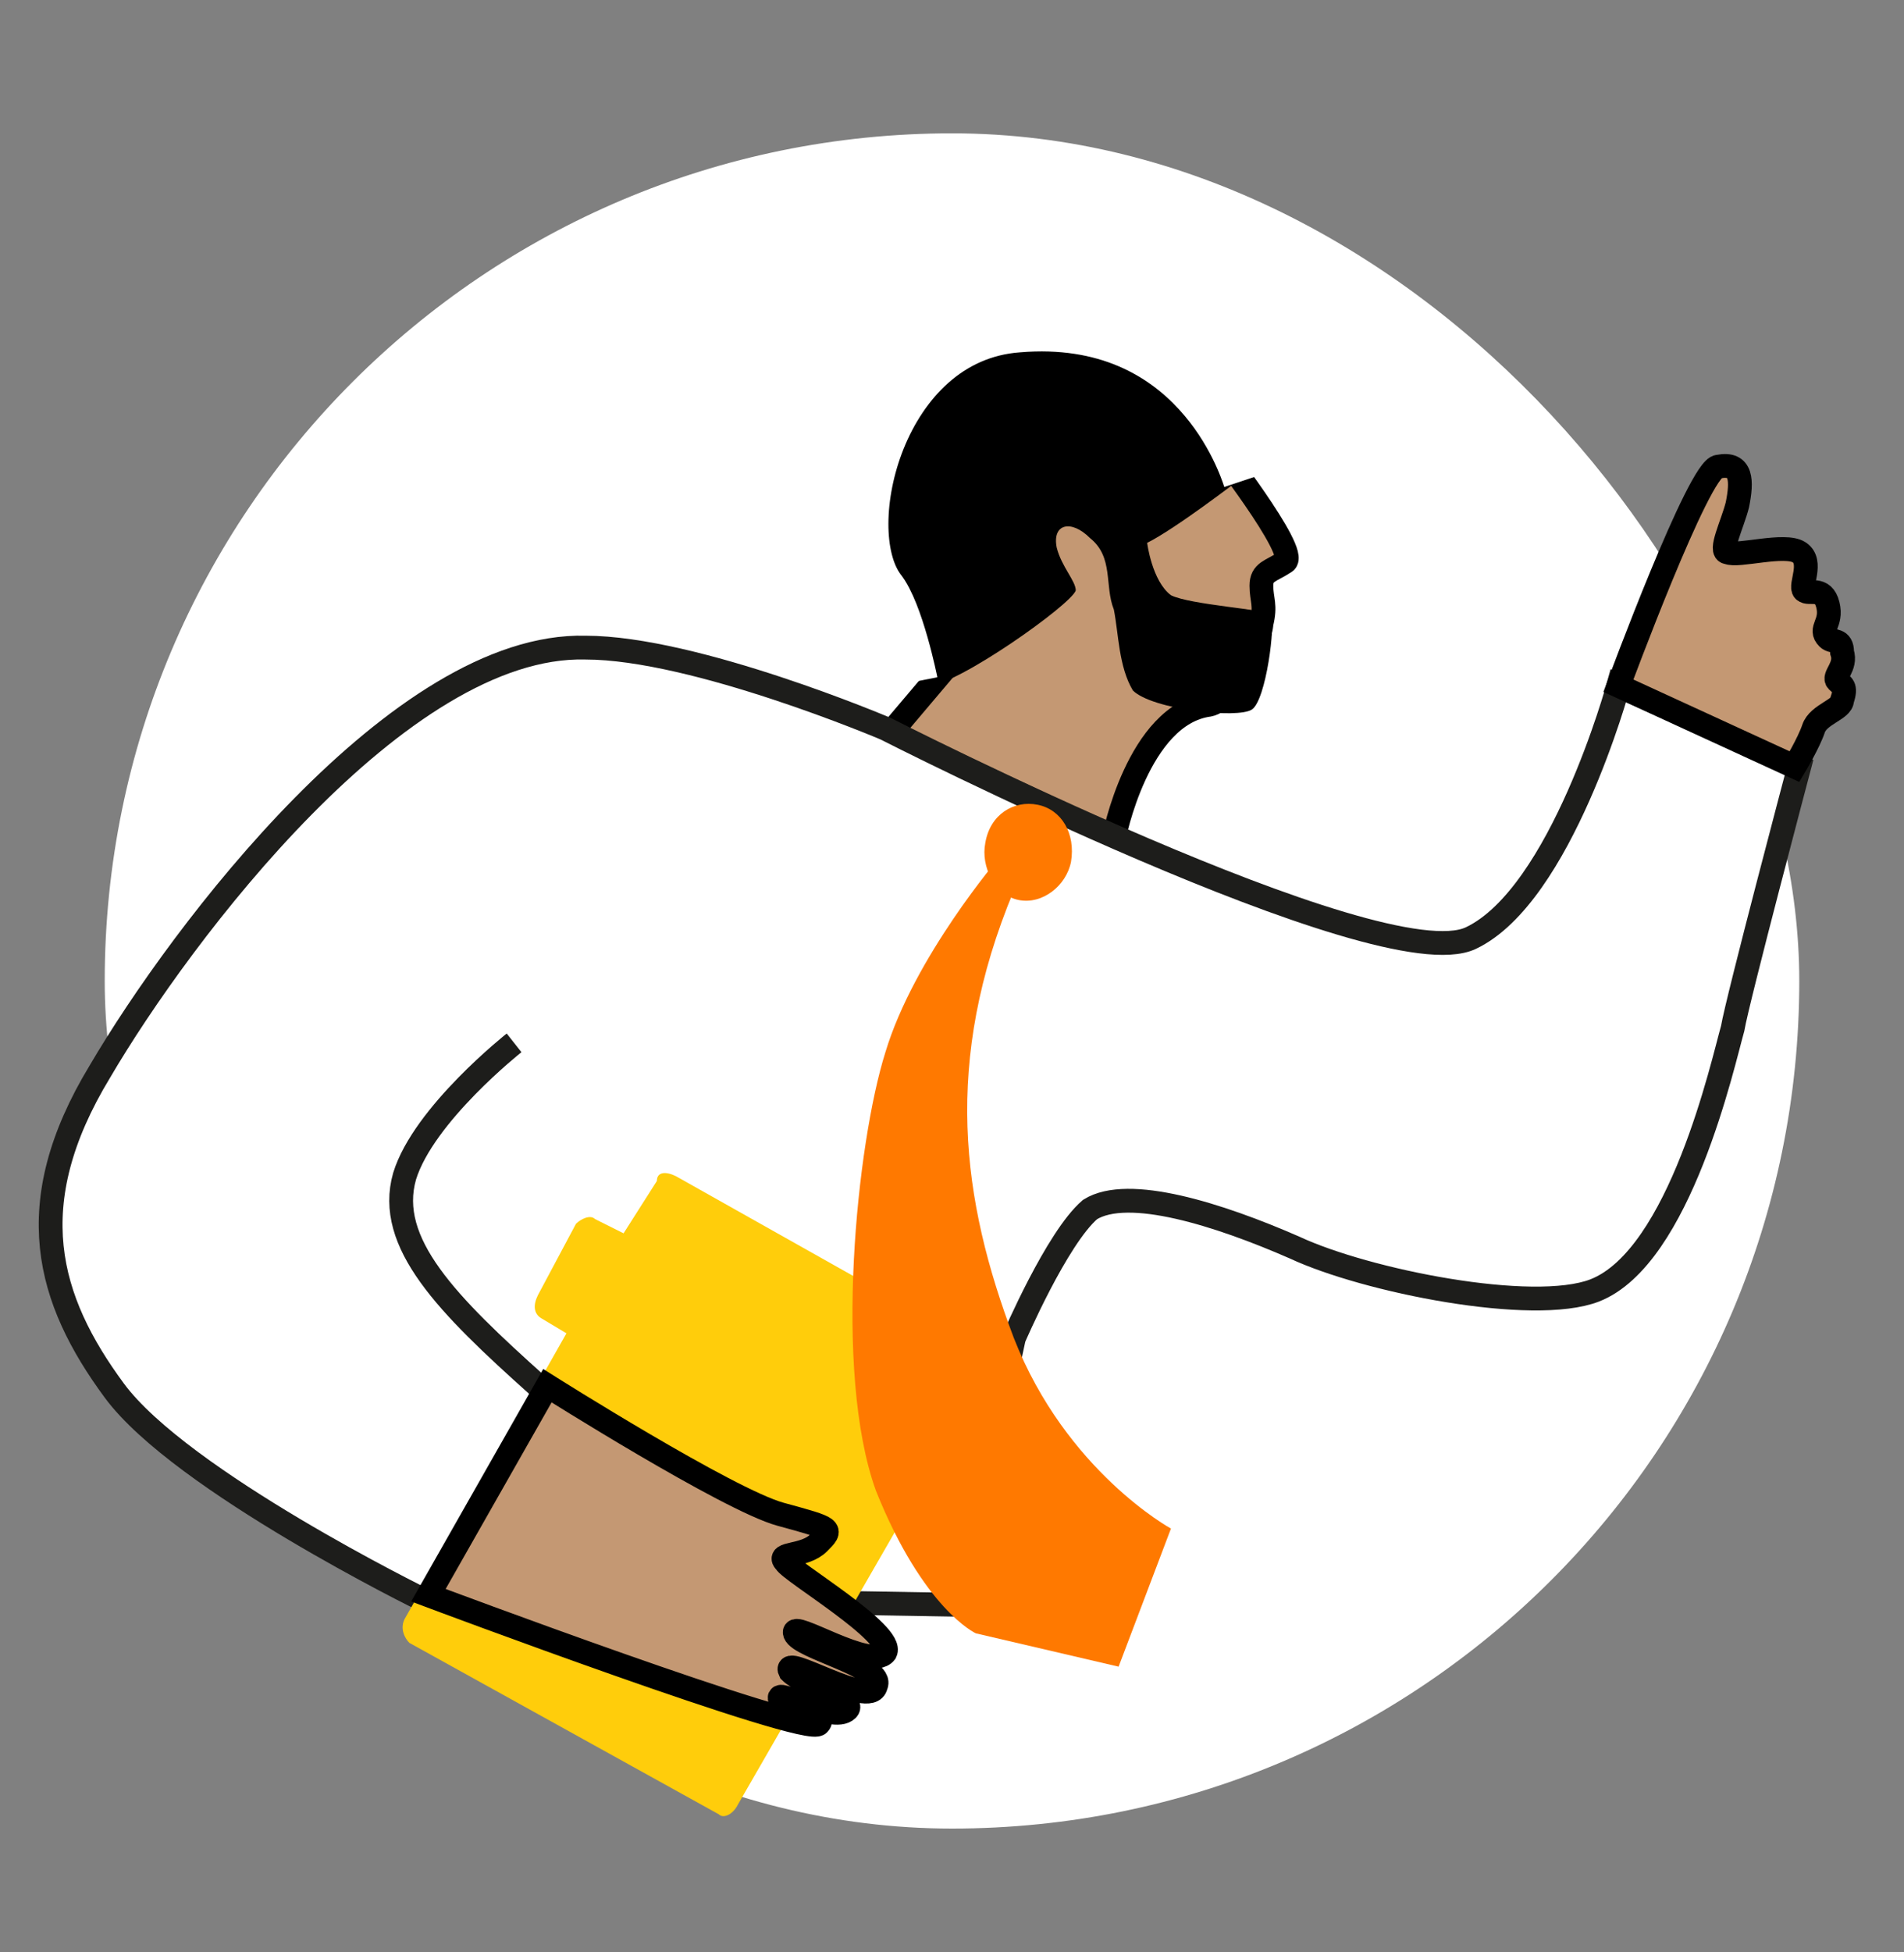 <svg xmlns="http://www.w3.org/2000/svg" width="40" height="41" viewBox="0 0 40 41" fill="none"><rect x="0" y="0" width="40" height="41" fill="#808080" stroke="none"/><defs><clipPath id="ClipPath-1"><rect y=".6" width="40" height="40" fill="#fff"/></clipPath></defs><style>
@keyframes a0_d { 0% { d: path('M18.6,15.3C18.6,15.3,14.6,13.6,12.3,13.6C8.4,13.5,3.8,19.6,2.1,22.5C.4,25.3,1,27.3,2.4,29.2C3.8,31.1,8.9,33.6,8.9,33.6C8.9,33.5,20.1,33.7,20.1,33.7L21.3,28.1C21.3,28.1,22.2,26,22.9,25.4C23.7,24.9,25.6,25.5,27.2,26.2C28.7,26.9,32.2,27.6,33.5,27.1C35.3,26.4,36.2,22.3,36.4,21.6C36.5,21,37.8,16.1,37.8,16.1L34,14.4C34,14.4,32.8,18.8,30.9,19.7C29,20.6,18.6,15.3,18.6,15.3Z'); } 33.333% { d: path('M18.6,15.3C18.6,15.3,14.6,13.6,12.3,13.6C8.4,13.5,3.8,19.6,2.1,22.5C.4,25.3,1,27.3,2.4,29.2C3.8,31.1,8.9,33.6,8.9,33.6C8.9,33.5,20.1,33.7,20.1,33.7L21.3,28.1C21.3,28.1,22.2,26,22.9,25.4C23.7,24.9,25.6,25.5,27.2,26.2C28.7,26.9,32.2,27.6,33.5,27.1C35.3,26.4,36.2,22.3,36.4,21.6C36.5,21,37.5,12.5,37.5,12.5L33.5,10.5C33.5,10.5,32.8,18.8,30.9,19.7C29,20.6,18.6,15.3,18.6,15.3Z'); } 66.667% { d: path('M18.6,15.3C18.6,15.3,14.6,13.6,12.3,13.6C8.4,13.5,3.8,19.6,2.1,22.5C.4,25.3,1,27.3,2.4,29.2C3.8,31.1,8.9,33.6,8.9,33.6C8.9,33.5,20.1,33.7,20.1,33.7L21.3,28.1C21.3,28.1,22.2,26,22.9,25.4C23.7,24.9,25.6,25.5,27.2,26.2C28.7,26.9,32.2,27.6,33.5,27.1C35.3,26.4,36.2,22.3,36.4,21.6C36.5,21,37.8,16.1,37.8,16.1L34,14.4C34,14.4,32.8,18.8,30.9,19.7C29,20.6,18.6,15.3,18.6,15.3Z'); } 100% { d: path('M18.6,15.3C18.6,15.3,14.6,13.6,12.3,13.6C8.4,13.5,3.8,19.6,2.1,22.5C.4,25.3,1,27.3,2.4,29.2C3.8,31.1,8.9,33.6,8.9,33.6C8.9,33.5,20.1,33.7,20.1,33.7L21.3,28.1C21.3,28.1,22.2,26,22.9,25.4C23.7,24.9,25.6,25.5,27.2,26.2C28.7,26.9,32.2,27.6,33.5,27.1C35.3,26.4,36.2,22.3,36.4,21.6C36.5,21,37.5,12.5,37.5,12.5L33.5,10.5C33.5,10.5,32.8,18.8,30.9,19.7C29,20.6,18.6,15.3,18.6,15.3Z'); } }
@keyframes a1_t { 0% { transform: translate(34px,9.8px); } 33.333% { transform: translate(34px,5.8px); } 66.667% { transform: translate(34px,9.8px); } 100% { transform: translate(34px,5.8px); } }
</style><g clip-path="url(#ClipPath-1)"><rect x="2.2" y="2.8" width="35.6" height="35.6" rx="17.8" fill="#fff"/><path fill-rule="evenodd" clip-rule="evenodd" d="M25.5 9.3c0 0 1.8 2.3 1.5 2.5c-0.3 .2-0.5 .2-0.5 .5c0 .3 .1 .4 0 .8c0 .3-0.6 1.6-1.1 1.7c-1.5 .2-2 2.8-2 2.8l-4.7-2.2l2.2-2.6l.3-3l1.9-0.8l2.4 .3Z" fill="#c49873"/><path clip-rule="evenodd" d="M25.5 9.3c0 0 1.8 2.3 1.5 2.5c-0.3 .2-0.5 .2-0.5 .5c0 .3 .1 .4 0 .8c0 .3-0.6 1.6-1.1 1.7c-1.5 .2-2 2.8-2 2.8l-4.7-2.2l2.2-2.6l.3-3l1.9-0.8l2.4 .3Z" stroke="#000" stroke-width=".5"/><path fill-rule="evenodd" clip-rule="evenodd" d="M24.1 11.4c0 0 .1 .8 .5 1.1c.4 .2 2 .3 2.1 .4c.1 .2-0.1 1.8-0.4 2c-0.3 .2-2.1 0-2.5-0.4c-0.3-0.5-0.3-1.2-0.4-1.7c-0.2-0.5 0-1.1-0.5-1.5c-0.4-0.4-0.8-0.3-0.7 .2c.1 .4 .4 .7 .4 .9c-0.1 .3-2.5 2-3.1 2c0 0-0.4-1.6-0.8-2.1c-1-1.2 0-5.1 2.8-5.3c3.6-0.3 4.4 2.8 4.5 3.1c0 0-1.3 1-1.9 1.3Z" fill="#000"/><path fill-rule="evenodd" clip-rule="evenodd" d="M18.6 15.3c0 0-4-1.7-6.3-1.7c-3.9-0.1-8.5 6-10.2 8.9c-1.7 2.8-1.1 4.8 .3 6.7c1.4 1.9 6.5 4.4 6.5 4.4c0-0.1 11.2 .1 11.2 .1l1.2-5.6c0 0 .9-2.1 1.6-2.7c.8-0.5 2.7 .1 4.3 .8c1.5 .7 5 1.4 6.3 .9c1.8-0.7 2.7-4.8 2.9-5.5c.1-0.6 1.4-5.5 1.4-5.5l-3.8-1.7c0 0-1.2 4.4-3.1 5.3c-1.9 .9-12.3-4.4-12.3-4.4Z" fill="#fff"/><path clip-rule="evenodd" d="M18.6 15.3c0 0-4-1.7-6.3-1.7c-3.9-0.1-8.5 6-10.2 8.9c-1.7 2.8-1.1 4.8 .3 6.7c1.4 1.9 6.5 4.4 6.5 4.4c0-0.1 11.2 .1 11.2 .1l1.2-5.6c0 0 .9-2.1 1.6-2.7c.8-0.5 2.7 .1 4.3 .8c1.5 .7 5 1.4 6.3 .9c1.8-0.7 2.7-4.8 2.9-5.5c.1-0.6 1.4-5.5 1.4-5.5l-3.8-1.7c0 0-1.2 4.4-3.1 5.3c-1.9 .9-12.3-4.4-12.3-4.4Z" stroke="#1d1d1b" stroke-width=".5" style="animation: .9s linear both a0_d;"/><path d="M10.8 21.9c0 0-1.9 1.5-2.3 2.8c-0.4 1.4 .9 2.7 2.8 4.4" stroke="#1d1d1b" stroke-width=".5"/><path fill-rule="evenodd" clip-rule="evenodd" d="M22.5 18.1c-0.1 .5-0.6 .9-1.1 .8c-0.5-0.1-0.8-0.7-0.7-1.2c.1-0.6 .6-0.9 1.1-0.8c.5 .1 .8 .6 .7 1.2Z" fill="#ff7900"/><path fill-rule="evenodd" clip-rule="evenodd" d="M14.2 24.7c-0.2-0.1-0.4-0.1-0.4 .1l-0.7 1.1l-0.6-0.3c-0.1-0.1-0.3 0-0.4 .1l-0.8 1.5c-0.1 .2-0.1 .4 .1 .5l.5 .3l-3.4 6c-0.1 .2 0 .4 .1 .5l6.5 3.6c.1 .1 .3 0 .4-0.2l5.3-9.2c.1-0.2 0-0.3-0.2-0.4l-6.4-3.6Z" fill="#ffcd0b"/><path fill-rule="evenodd" clip-rule="evenodd" d="M11.5 29.1c0 0 3.8 2.4 4.9 2.7c1.1 .3 1.1 .3 .8 .6c-0.3 .3-0.9 .2-0.7 .4c.1 .2 2.3 1.5 2.1 1.9c-0.3 .4-2-0.7-1.9-0.4c.1 .3 1.9 .7 1.7 1.1c-0.1 .5-2-0.7-1.8-0.3c.3 .3 1.4 .6 1.2 .8c-0.3 .3-1.6-0.5-1.4-0.2c.1 .3 1 .3 .8 .5c-0.2 .3-8.2-2.7-8.2-2.7l2.5-4.4Z" fill="#c49873"/><path clip-rule="evenodd" d="M11.5 29.1c0 0 3.8 2.4 4.9 2.7c1.1 .3 1.1 .3 .8 .6c-0.3 .3-0.9 .2-0.7 .4c.1 .2 2.3 1.5 2.1 1.9c-0.3 .4-2-0.7-1.9-0.4c.1 .3 1.9 .7 1.7 1.1c-0.1 .5-2-0.7-1.8-0.3c.3 .3 1.4 .6 1.2 .8c-0.3 .3-1.6-0.5-1.4-0.2c.1 .3 1 .3 .8 .5c-0.2 .3-8.2-2.7-8.2-2.7l2.5-4.4Z" stroke="#000" stroke-width=".5"/><path fill-rule="evenodd" clip-rule="evenodd" d="M21 18c0 0-1.8 2.1-2.4 4.1c-0.6 1.9-1.1 6.7-0.2 9.2c1 2.5 2.1 3 2.1 3l3 .7l1.1-2.9c0 0-2.2-1.2-3.3-4c-1.1-2.9-1.5-5.8 0-9.4l-0.3-0.7Z" fill="#ff7900"/><g transform="translate(36.4,13) translate(-2.4,-3.2)" style="animation: .9s linear both a1_t;"><path fill-rule="evenodd" clip-rule="evenodd" d="M0 4.6c0 0 1.7-4.6 2.1-4.6c.5-0.1 .5 .3 .4 .8c-0.1 .4-0.4 1-0.2 1c.2 .1 1.2-0.2 1.5 0c.3 .2 0 .7 .1 .8c.1 .1 .4-0.1 .5 .3c.1 .4-0.2 .5 0 .7c.1 .1 .3 0 .3 .3c.1 .3-0.2 .5-0.1 .6c.1 .1 .2 .1 .1 .4c0 .2-0.5 .3-0.6 .6c-0.1 .3-0.4 .8-0.4 .8l-3.7-1.7Z" fill="#c49873"/><path clip-rule="evenodd" d="M0 4.6c0 0 1.7-4.6 2.1-4.6c.5-0.1 .5 .3 .4 .8c-0.1 .4-0.4 1-0.2 1c.2 .1 1.2-0.2 1.5 0c.3 .2 0 .7 .1 .8c.1 .1 .4-0.1 .5 .3c.1 .4-0.2 .5 0 .7c.1 .1 .3 0 .3 .3c.1 .3-0.2 .5-0.1 .6c.1 .1 .2 .1 .1 .4c0 .2-0.5 .3-0.6 .6c-0.1 .3-0.4 .8-0.4 .8l-3.7-1.7Z" stroke="#000" stroke-width=".5"/></g><path d="M19.3 14.3c0 0-0.3-1.5-0.7-2c-0.9-1.2 0-5.1 2.8-5.3c3.6-0.3 4.6 2.8 4.7 3.1" stroke="#fff" stroke-width=".8"/></g></svg>